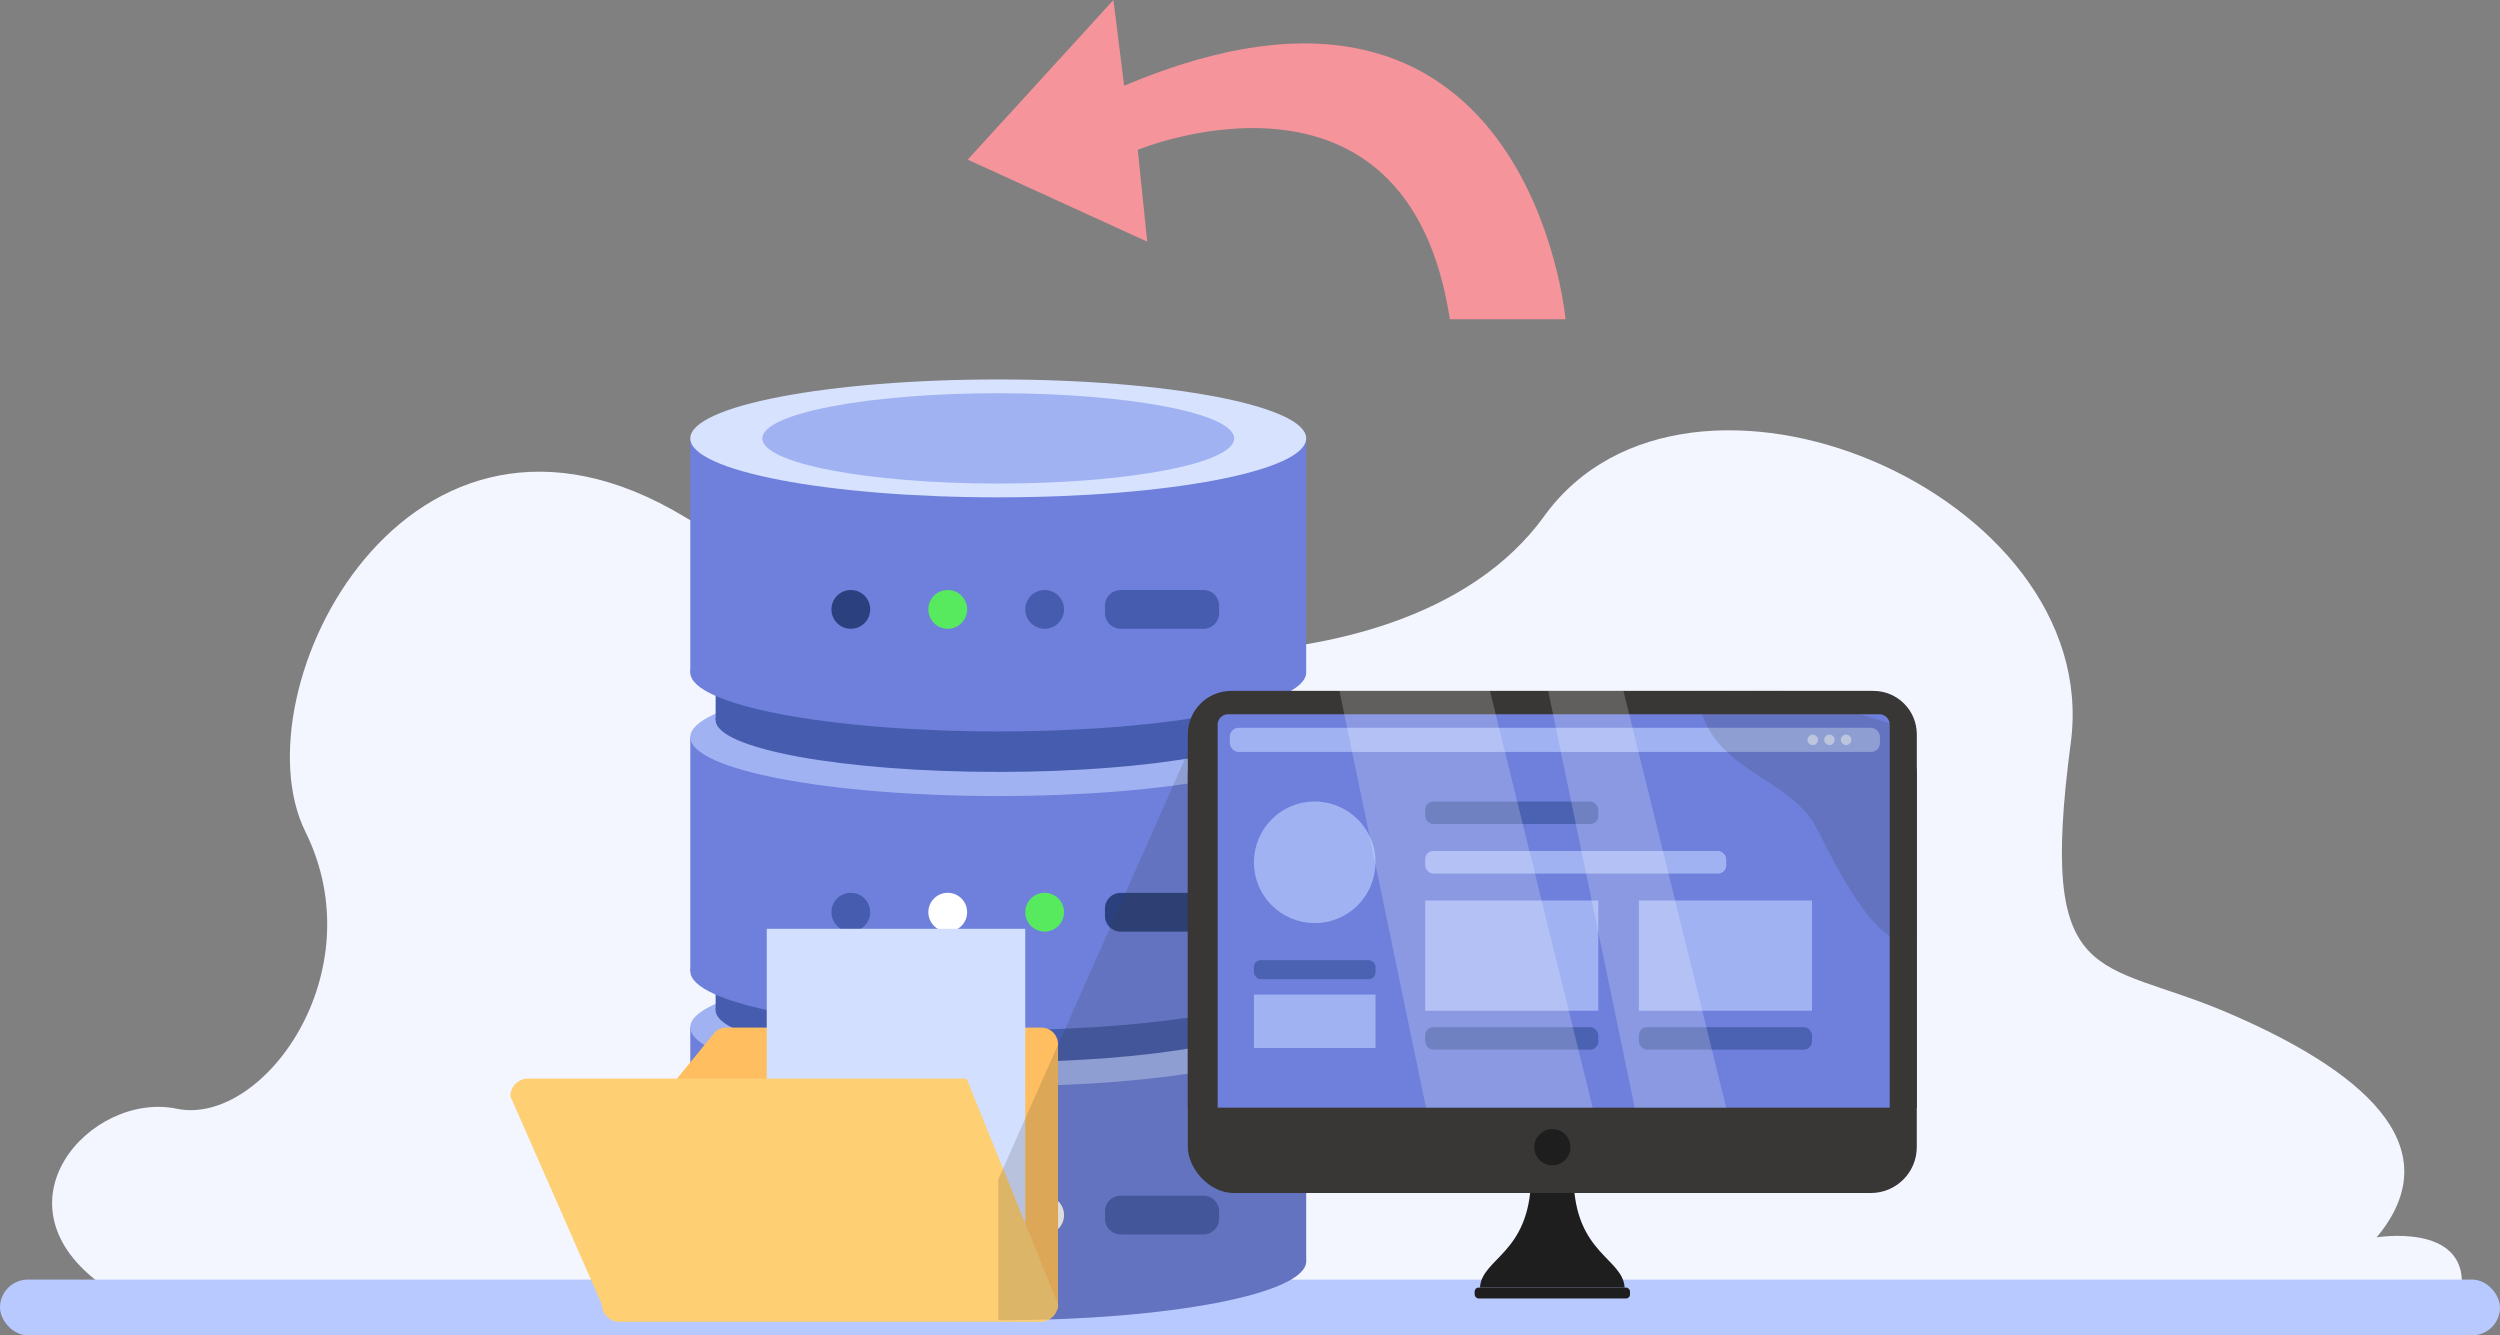 <?xml version="1.0" encoding="UTF-8"?>
<svg xmlns="http://www.w3.org/2000/svg" viewBox="0 0 622.67 332.59">
  <rect x="0" y="0" width="622.67" height="332.59" fill="#808080" stroke="none"/>
  <defs>
    <style>
      .cls-1 {
        fill: #d2dfff;
      }

      .cls-1, .cls-2, .cls-3, .cls-4, .cls-5, .cls-6, .cls-7, .cls-8, .cls-9, .cls-10, .cls-11, .cls-12, .cls-13, .cls-14, .cls-15, .cls-16, .cls-17, .cls-18 {
        stroke-width: 0px;
      }

      .cls-2 {
        fill: #a0b2f2;
      }

      .cls-3 {
        fill: #4b62b2;
      }

      .cls-4 {
        fill: #465daf;
      }

      .cls-19 {
        isolation: isolate;
      }

      .cls-5 {
        fill: #ffbe5f;
      }

      .cls-6, .cls-18 {
        fill: #383736;
      }

      .cls-7 {
        fill: #d7e2ff;
      }

      .cls-8 {
        fill: #f3f6ff;
      }

      .cls-9 {
        fill: #f5949b;
      }

      .cls-10 {
        fill: #6e80db;
      }

      .cls-11 {
        mix-blend-mode: overlay;
        opacity: .2;
      }

      .cls-11, .cls-13 {
        fill: #fff;
      }

      .cls-12 {
        fill: #ffcf73;
      }

      .cls-14 {
        fill: #b8c9ff;
      }

      .cls-15 {
        fill: #2b417f;
      }

      .cls-16 {
        fill: #57ea5f;
      }

      .cls-17 {
        fill: #1e1e1e;
      }

      .cls-18 {
        mix-blend-mode: multiply;
        opacity: .17;
      }
    </style>
  </defs>
  <g class="cls-19">
    <g id="Layer_2" data-name="Layer 2">
      <g id="OBJECTS">
        <path class="cls-8" d="m25.92,320.39c-28.93-20.38-3.31-48.68,18.11-44.24,21.43,4.44,49.4-33.89,32.04-68.98-17.36-35.08,25.38-120.17,94.49-78.41,69.11,41.76,178.36,49.26,214.05-.2,35.7-49.46,139.38-5.79,131.16,56.39s6.77,53.46,39.07,67.29c32.29,13.83,56.4,32.78,37.11,55.95,0,0,22.18-3.7,21.21,12.21H25.92Z"/>
        <rect class="cls-14" x="0" y="318.7" width="622.67" height="13.89" rx="6.95" ry="6.95"/>
        <g>
          <g>
            <g>
              <rect class="cls-10" x="171.93" y="255.86" width="153.4" height="58.3"/>
              <ellipse class="cls-10" cx="248.63" cy="314.15" rx="76.7" ry="14.68"/>
            </g>
            <ellipse class="cls-2" cx="248.63" cy="255.86" rx="76.7" ry="14.68"/>
            <g>
              <rect class="cls-4" x="178.24" y="200.23" width="140.77" height="51.36"/>
              <ellipse class="cls-4" cx="248.63" cy="251.6" rx="70.39" ry="12.93"/>
            </g>
            <g>
              <rect class="cls-10" x="171.93" y="183.59" width="153.4" height="58.3"/>
              <ellipse class="cls-10" cx="248.63" cy="241.88" rx="76.7" ry="14.68"/>
            </g>
            <ellipse class="cls-2" cx="248.63" cy="183.59" rx="76.7" ry="14.68"/>
            <g>
              <rect class="cls-4" x="178.24" y="127.96" width="140.77" height="51.36"/>
              <ellipse class="cls-4" cx="248.63" cy="179.33" rx="70.39" ry="12.93"/>
            </g>
            <g>
              <rect class="cls-10" x="171.93" y="109.19" width="153.4" height="58.3"/>
              <ellipse class="cls-10" cx="248.63" cy="167.49" rx="76.7" ry="14.68"/>
            </g>
            <ellipse class="cls-7" cx="248.63" cy="109.19" rx="76.7" ry="14.68"/>
            <ellipse class="cls-2" cx="248.63" cy="109.19" rx="58.76" ry="11.25"/>
          </g>
          <g>
            <path class="cls-15" d="m216.74,151.78c0,2.67-2.16,4.83-4.83,4.83s-4.83-2.16-4.83-4.83,2.16-4.83,4.83-4.83,4.83,2.16,4.83,4.83Z"/>
            <path class="cls-16" d="m240.88,151.78c0,2.67-2.16,4.83-4.83,4.83s-4.83-2.16-4.83-4.83,2.16-4.83,4.83-4.83,4.83,2.16,4.83,4.83Z"/>
            <circle class="cls-4" cx="260.19" cy="151.78" r="4.83"/>
            <path class="cls-4" d="m279.09,146.95h20.67c2.14,0,3.88,1.74,3.88,3.88v1.9c0,2.14-1.74,3.88-3.88,3.88h-20.67c-2.14,0-3.88-1.74-3.88-3.88v-1.9c0-2.14,1.74-3.88,3.88-3.88Z"/>
          </g>
          <g>
            <path class="cls-4" d="m216.74,227.2c0,2.67-2.16,4.83-4.83,4.83s-4.83-2.16-4.83-4.83,2.16-4.83,4.83-4.83,4.83,2.16,4.83,4.83Z"/>
            <path class="cls-13" d="m240.88,227.2c0,2.67-2.16,4.83-4.83,4.83s-4.83-2.16-4.83-4.83,2.16-4.83,4.83-4.83,4.83,2.16,4.83,4.83Z"/>
            <circle class="cls-16" cx="260.19" cy="227.2" r="4.83"/>
            <path class="cls-15" d="m279.09,222.38h20.67c2.14,0,3.88,1.74,3.88,3.88v1.9c0,2.14-1.74,3.88-3.88,3.88h-20.67c-2.14,0-3.88-1.74-3.88-3.88v-1.9c0-2.14,1.74-3.88,3.88-3.88Z"/>
          </g>
          <g>
            <path class="cls-15" d="m216.74,302.63c0,2.67-2.16,4.83-4.83,4.83s-4.83-2.16-4.83-4.83,2.16-4.83,4.83-4.83,4.83,2.16,4.83,4.83Z"/>
            <path class="cls-4" d="m240.88,302.63c0,2.67-2.16,4.83-4.83,4.83s-4.83-2.16-4.83-4.83,2.16-4.83,4.83-4.83,4.83,2.16,4.83,4.83Z"/>
            <path class="cls-13" d="m265.02,302.63c0,2.67-2.16,4.83-4.83,4.83s-4.83-2.16-4.83-4.83,2.16-4.83,4.83-4.83,4.83,2.16,4.83,4.83Z"/>
            <path class="cls-4" d="m279.09,297.8h20.67c2.14,0,3.88,1.74,3.88,3.88v1.9c0,2.14-1.74,3.88-3.88,3.88h-20.67c-2.14,0-3.88-1.74-3.88-3.88v-1.9c0-2.14,1.74-3.88,3.88-3.88Z"/>
          </g>
        </g>
        <g>
          <path class="cls-5" d="m259.38,255.94h-78.51c-.97,0-1.91.34-2.65.96l-9.6,11.74,94.9,57.45v-66.01c0-2.29-1.85-4.14-4.14-4.14Z"/>
          <polygon class="cls-1" points="255.36 315.44 255.36 231.33 190.97 231.33 190.97 316.01 255.36 315.44"/>
          <path class="cls-12" d="m259.14,329.22h-104.88c-2.42,0-4.38-1.96-4.38-4.38l-22.77-51.81c0-2.42,1.96-4.38,4.38-4.38h109.26l22.77,56.2c0,2.42-1.96,4.38-4.38,4.38Z"/>
        </g>
        <path class="cls-18" d="m319.02,247.72v2.31c4.05,1.78,6.31,3.76,6.31,5.83v58.3c0,8.1-34.34,14.68-76.7,14.68v-35.08l49.51-111.49,27.19,12.79v46.83c0,2.07-2.26,4.04-6.31,5.83Z"/>
        <g>
          <g>
            <g>
              <path class="cls-17" d="m404.65,320.7h-36.03c.39-7.31,12.32-8.46,12.7-26.94l5.31.88,5.31-.88c.38,18.48,12.31,19.63,12.7,26.94Z"/>
              <rect class="cls-6" x="295.85" y="181.12" width="181.56" height="116.02" rx="11.44" ry="11.44"/>
              <path class="cls-6" d="m466.61,172.08h-159.96c-5.97,0-10.8,4.84-10.8,10.8v93h181.56v-93c0-5.97-4.84-10.8-10.8-10.8Z"/>
              <path class="cls-17" d="m391.15,285.73c0,2.49-2.02,4.51-4.51,4.51s-4.51-2.02-4.51-4.51,2.02-4.51,4.51-4.51,4.51,2.02,4.51,4.51Z"/>
            </g>
            <path class="cls-10" d="m305.85,177.9h162.24c1.42,0,2.58,1.15,2.58,2.58v95.41h-167.39v-95.41c0-1.42,1.15-2.58,2.58-2.58Z"/>
            <rect class="cls-17" x="367.29" y="320.7" width="38.69" height="2.7" rx=".97" ry=".97"/>
            <rect class="cls-2" x="306.31" y="181.28" width="161.92" height="6" rx="2.17" ry="2.17"/>
            <path class="cls-7" d="m452.81,184.27c0,.72-.59,1.31-1.31,1.31s-1.31-.59-1.31-1.31.59-1.31,1.31-1.31,1.31.59,1.31,1.31Z"/>
            <path class="cls-7" d="m456.96,184.27c0,.72-.59,1.31-1.31,1.31s-1.31-.59-1.31-1.31.59-1.31,1.31-1.31,1.31.59,1.31,1.31Z"/>
            <path class="cls-7" d="m461.11,184.27c0,.72-.59,1.31-1.31,1.31s-1.31-.59-1.31-1.31.59-1.31,1.31-1.31,1.31.59,1.31,1.31Z"/>
            <circle class="cls-2" cx="327.45" cy="214.77" r="15.14" transform="translate(-57.26 141.66) rotate(-22.5)"/>
            <rect class="cls-3" x="312.31" y="239.14" width="30.29" height="4.73" rx="1.71" ry="1.71"/>
            <rect class="cls-2" x="312.31" y="247.72" width="30.29" height="13.31"/>
            <rect class="cls-3" x="354.97" y="199.63" width="43.11" height="5.62" rx="2.03" ry="2.03"/>
            <rect class="cls-2" x="354.97" y="211.96" width="74.98" height="5.62" rx="2.03" ry="2.03"/>
            <rect class="cls-2" x="354.97" y="224.29" width="43.11" height="27.45"/>
            <rect class="cls-3" x="354.97" y="255.82" width="43.11" height="5.62" rx="2.03" ry="2.03"/>
            <rect class="cls-2" x="408.2" y="224.29" width="43.11" height="27.45"/>
            <rect class="cls-3" x="408.2" y="255.82" width="43.11" height="5.62" rx="2.03" ry="2.03"/>
          </g>
          <polygon class="cls-11" points="333.61 172.08 355.17 275.89 396.69 275.89 371.1 172.08 333.61 172.08"/>
          <polygon class="cls-11" points="385.6 172.08 407.16 275.89 429.94 275.89 404.35 172.08 385.6 172.08"/>
        </g>
        <path class="cls-18" d="m422.71,172.08c1.81,20.14,22.98,20.67,29.9,34.47,6.91,13.81,16.24,31.06,24.81,27.8v-52.15l-33.22-10.17-21.48.05Z"/>
        <path class="cls-9" d="m361.11,79.52h28.82s-9.07-100.87-109.94-58.17l-2.67-21.35-36.29,39.76,44.71,20.43-2.36-22.88s67.06-27.7,77.73,42.21Z"/>
      </g>
    </g>
  </g>
</svg>